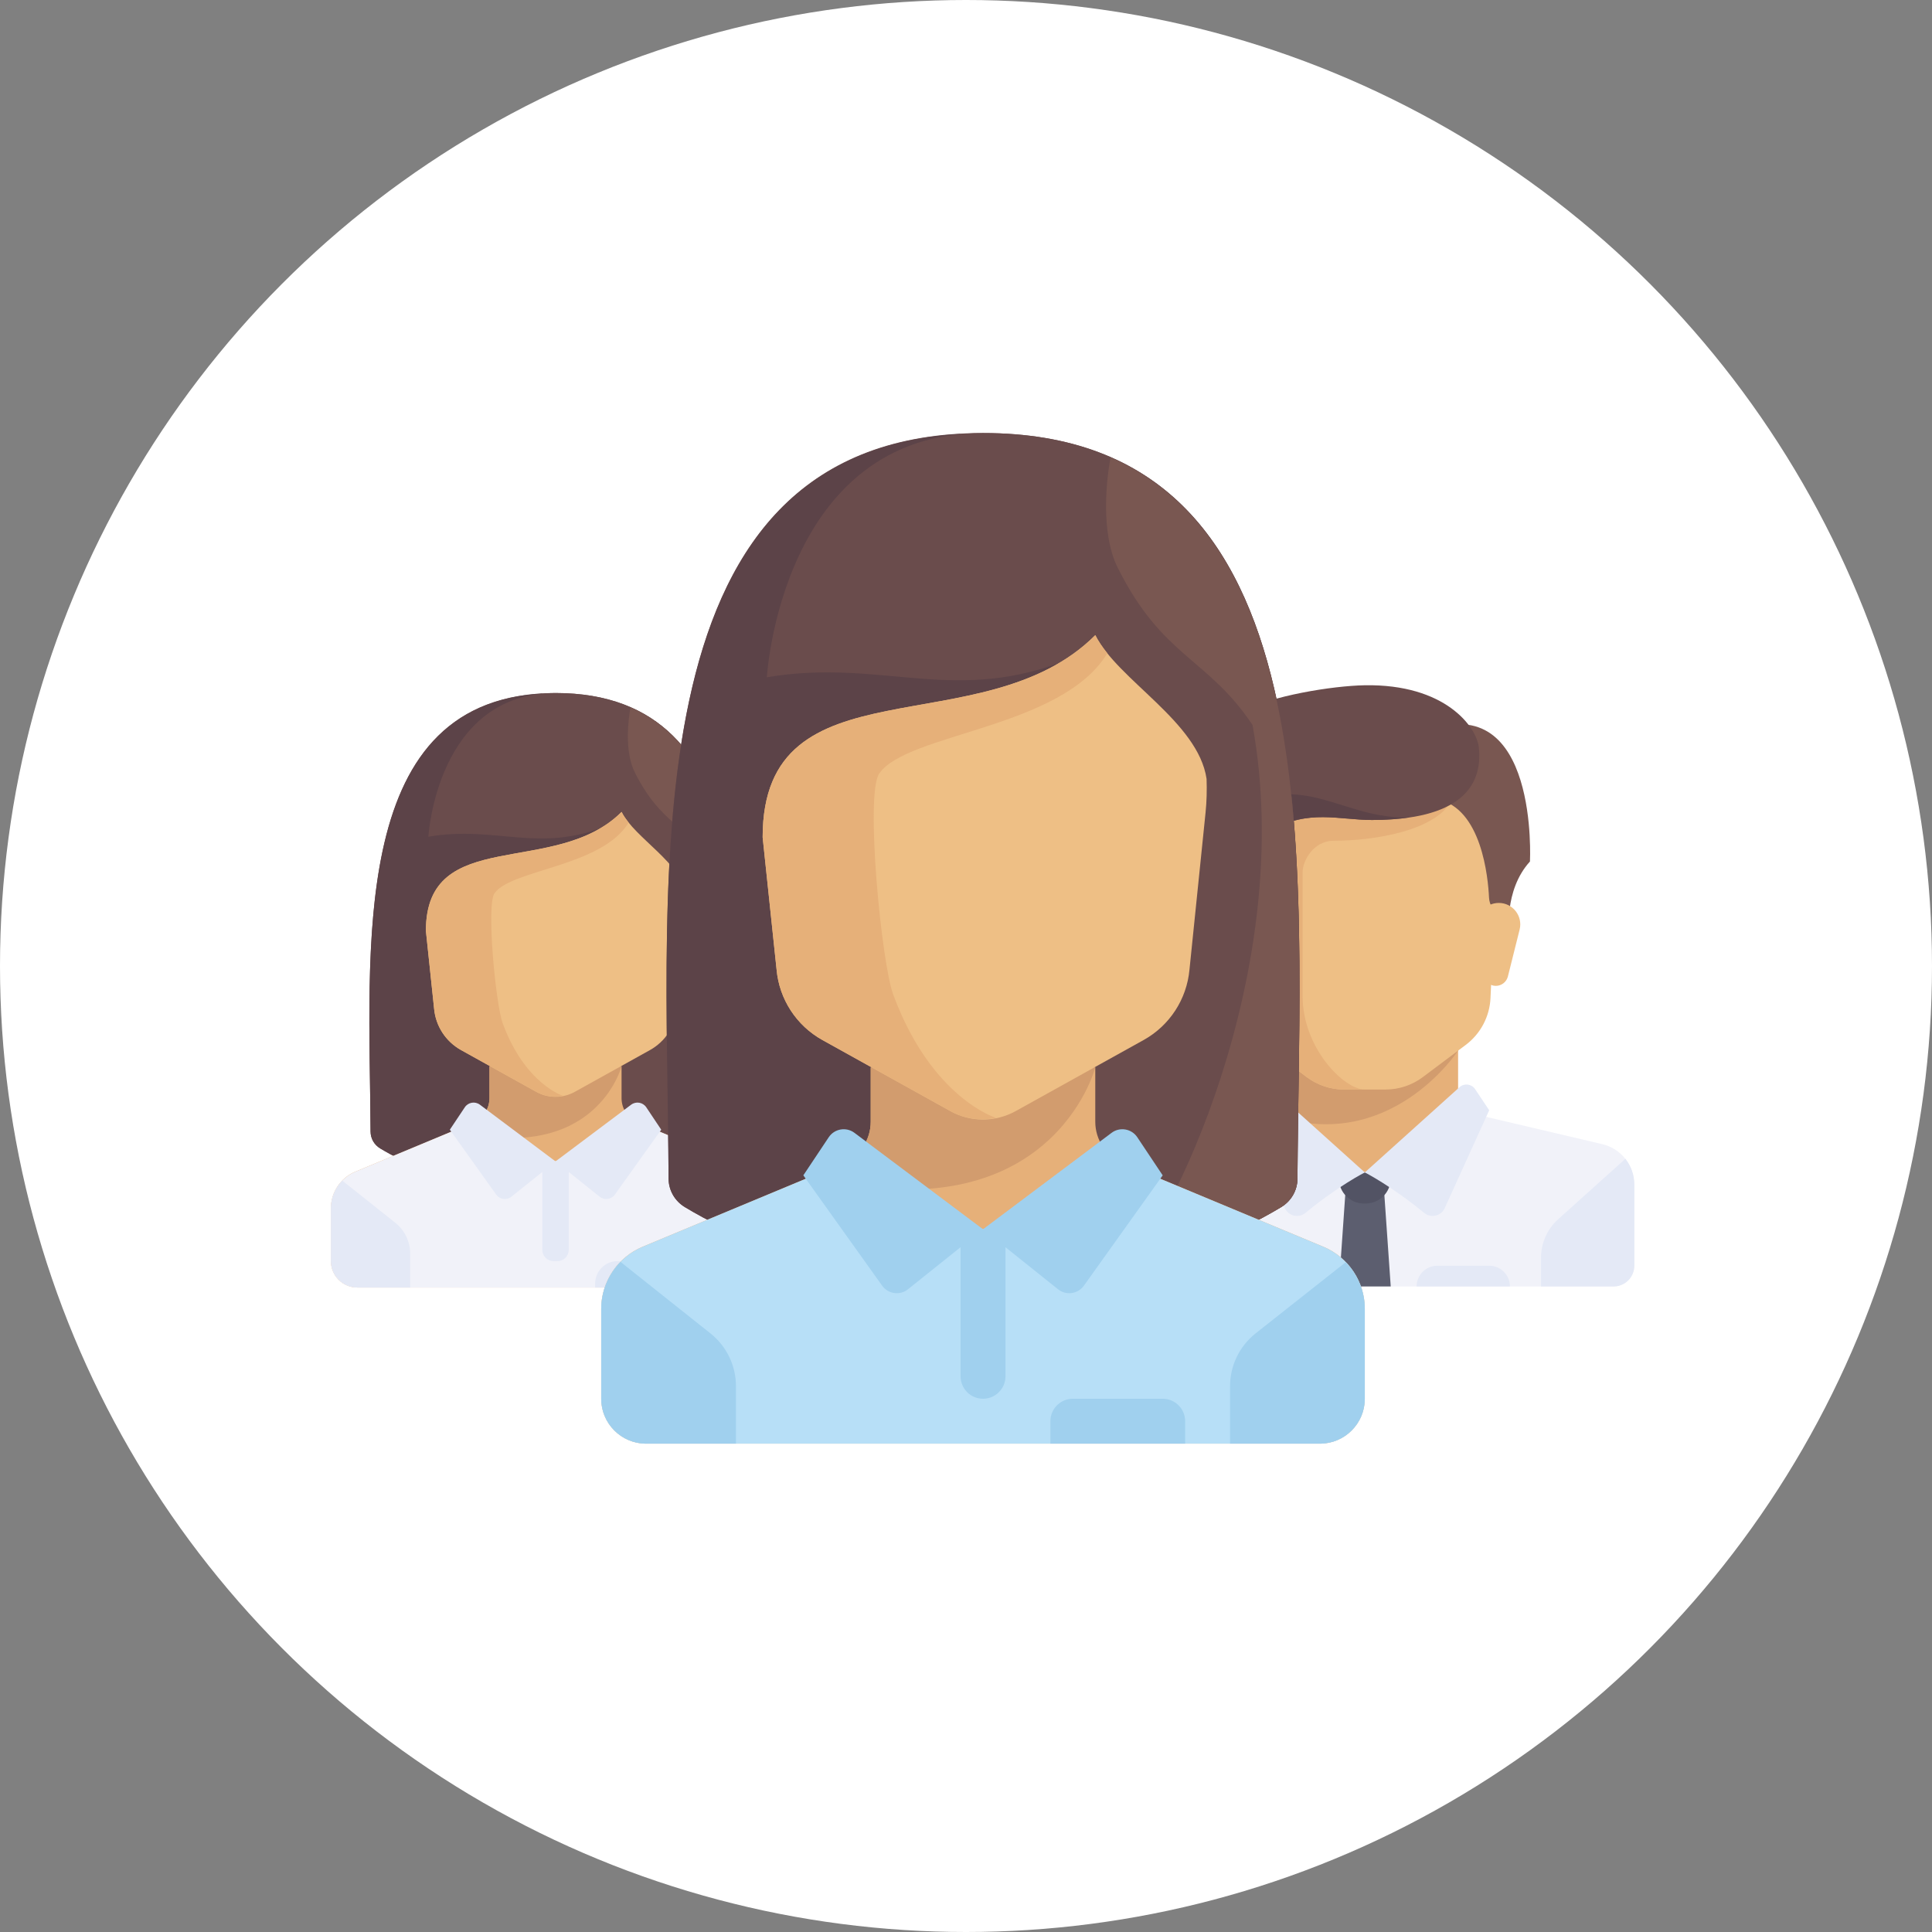 <?xml version="1.0" encoding="utf-8"?>
<!-- Generator: Adobe Illustrator 16.0.0, SVG Export Plug-In . SVG Version: 6.00 Build 0)  -->
<!DOCTYPE svg PUBLIC "-//W3C//DTD SVG 1.1//EN" "http://www.w3.org/Graphics/SVG/1.1/DTD/svg11.dtd">
<svg version="1.1" id="Layer_1" xmlns="http://www.w3.org/2000/svg" xmlns:xlink="http://www.w3.org/1999/xlink" x="0px" y="0px"
	 width="106px" height="106px" viewBox="0 0 106 106" enable-background="new 0 0 106 106" xml:space="preserve">
<rect x="0" y="0" width="106" height="106" fill="#808080" stroke="none"/>
<g>
	<circle fill="#FFFFFF" cx="53" cy="53" r="53"/>
	<g>
		<path fill="#6A4C4C" d="M30.479,38.023c-11.472,0-10.2,13.952-10.148,24.062c0.002,0.382,0.202,0.727,0.529,0.924
			c1.271,0.767,4.763,2.558,9.619,2.558c4.856,0,8.348-1.791,9.619-2.558c0.327-0.197,0.527-0.542,0.529-0.924
			C40.679,51.976,41.951,38.023,30.479,38.023L30.479,38.023z"/>
		<path fill="#5C4348" d="M29.74,38.053c-10.67,0.598-9.46,14.147-9.409,24.032c0.002,0.382,0.202,0.727,0.529,0.923
			c1.271,0.768,4.763,2.559,9.619,2.559l2.899-20.295"/>
		<path fill="#6A4C4C" d="M30.479,38.023c-6.523,0-6.976,7.883-6.976,7.883c3.76-0.635,6.07,0.951,9.875-0.635l-2.899,20.295
			c4.856,0,8.348-1.791,9.619-2.559c0.327-0.196,0.527-0.541,0.529-0.923C40.679,51.976,41.951,38.023,30.479,38.023L30.479,38.023z
			"/>
		<path fill="#795751" d="M40.626,62.085c0.045-8.688,0.983-20.202-6.031-23.274c-0.123,0.636-0.344,2.41,0.232,3.563
			c1.45,2.898,2.899,2.898,4.349,5.073c1.45,7.973-2.77,16.435-4.171,17.587l0,0c2.483-0.59,4.263-1.524,5.093-2.025
			C40.425,62.812,40.625,62.467,40.626,62.085L40.626,62.085z"/>
		<path fill="#E6B079" d="M41.462,64.284l-6.468-2.694c-0.54-0.226-0.892-0.754-0.892-1.339V58.5h-7.248v1.751
			c0,0.585-0.352,1.113-0.892,1.339l-6.467,2.694c-0.811,0.337-1.338,1.13-1.338,2.007v2.899c0,0.801,0.649,1.45,1.45,1.45h21.745
			c0.8,0,1.449-0.649,1.449-1.45v-2.899C42.8,65.414,42.272,64.621,41.462,64.284L41.462,64.284z"/>
		<path fill="#F1F2F9" d="M41.462,64.284l-6.253-2.605l-4.73,2.041l-4.73-2.041l-6.253,2.605c-0.811,0.337-1.338,1.13-1.338,2.007
			v2.899c0,0.801,0.649,1.45,1.45,1.45h21.745c0.8,0,1.449-0.649,1.449-1.45v-2.899C42.8,65.414,42.272,64.621,41.462,64.284
			L41.462,64.284z"/>
		<path fill="#D29C6E" d="M34.103,58.5h-7.248v1.751c0,0.585-0.352,1.113-0.892,1.339l-1.01,0.42
			C32.683,63.981,34.103,58.5,34.103,58.5L34.103,58.5z"/>
		<path fill="#E4E9F6" d="M21.689,67.088l-2.909-2.313c-0.39,0.397-0.624,0.938-0.624,1.517v2.899c0,0.801,0.649,1.45,1.45,1.45
			h2.899v-1.854C22.506,68.125,22.206,67.501,21.689,67.088L21.689,67.088z"/>
		<path fill="#E4E9F6" d="M42.8,69.19v-2.899c0-0.575-0.229-1.11-0.614-1.508l-2.919,2.305c-0.516,0.413-0.816,1.037-0.816,1.698
			v1.854h2.899C42.151,70.641,42.8,69.991,42.8,69.19L42.8,69.19z"/>
		<path fill="#E4E9F6" d="M30.587,69.19H30.37c-0.34,0-0.616-0.275-0.616-0.616v-4.853h1.45v4.853
			C31.204,68.915,30.928,69.19,30.587,69.19L30.587,69.19z"/>
		<path fill="#E4E9F6" d="M30.479,63.72l-4.148-3.11c-0.266-0.2-0.646-0.135-0.83,0.142l-0.82,1.229l2.543,3.561
			c0.193,0.271,0.574,0.324,0.834,0.116L30.479,63.72L30.479,63.72z"/>
		<path fill="#E4E9F6" d="M30.479,63.72l4.148-3.11c0.267-0.2,0.646-0.135,0.831,0.142l0.82,1.229l-2.543,3.561
			c-0.193,0.271-0.575,0.324-0.834,0.116L30.479,63.72L30.479,63.72z"/>
		<path fill="#EEBF85" d="M34.103,44.547c-3.624,3.624-10.736,0.725-10.736,6.523l0.45,4.271c0.087,0.955,0.641,1.806,1.479,2.271
			l4.127,2.293c0.657,0.364,1.455,0.364,2.112,0l4.127-2.293c0.839-0.466,1.393-1.316,1.479-2.271l0.52-5.073
			c0.037-0.36,0.045-0.724,0.033-1.085C37.422,47.338,34.828,45.996,34.103,44.547L34.103,44.547z"/>
		<path fill="#E6B079" d="M23.367,51.07l0.45,4.271c0.087,0.955,0.641,1.806,1.479,2.271l4.127,2.293
			c0.456,0.253,0.978,0.318,1.476,0.221l0,0c0,0-2.081-0.631-3.319-3.982c-0.379-1.027-0.906-6.464-0.453-7.128
			c0.896-1.313,5.889-1.45,7.365-3.886c-0.073-0.091-0.14-0.182-0.202-0.271c-0.005-0.008-0.011-0.016-0.016-0.022
			c-0.064-0.097-0.123-0.192-0.171-0.29C30.479,48.171,23.367,45.271,23.367,51.07L23.367,51.07z"/>
		<path fill="#E4E9F6" d="M35.77,69.19h-1.885c-0.68,0-1.232,0.552-1.232,1.232v0.218h4.349v-0.218
			C37.002,69.742,36.45,69.19,35.77,69.19L35.77,69.19z"/>
		<polygon fill="#E6B079" points="79.999,60.914 79.999,56.934 69.762,56.934 69.762,60.914 74.881,65.464 79.999,60.914 		"/>
		<path fill="#F1F2F9" d="M87.912,62.776l-7.037-1.656c-0.105-0.024-0.203-0.067-0.295-0.118l-5.699,3.324l-5.479-3.485
			c-0.141,0.134-0.317,0.232-0.518,0.279l-7.037,1.656c-1.027,0.241-1.754,1.158-1.754,2.214v4.454c0,0.628,0.51,1.138,1.138,1.138
			h27.298c0.628,0,1.137-0.51,1.137-1.138V64.99C89.666,63.935,88.94,63.018,87.912,62.776L87.912,62.776z"/>
		<path fill="#D29C6E" d="M69.762,56.934v4.199c6.447,2.324,10.237-3.49,10.237-3.49v-0.709H69.762L69.762,56.934L69.762,56.934z"/>
		<path fill="#EEBF85" d="M67.487,43.854l0.495,10.902c0.047,1.019,0.547,1.963,1.361,2.575l2.352,1.764
			c0.592,0.442,1.31,0.683,2.048,0.683h2.274c0.738,0,1.457-0.24,2.047-0.683l2.352-1.764c0.816-0.612,1.315-1.557,1.361-2.575
			l0.496-10.902H67.487L67.487,43.854L67.487,43.854z"/>
		<path fill="#E6B079" d="M73.174,46.128c2.275,0,5.688-0.568,6.497-2.274H67.487l0.495,10.902c0.047,1.019,0.546,1.963,1.361,2.575
			l2.352,1.764c0.591,0.442,1.31,0.683,2.047,0.683h1.139c-1.139,0-3.412-2.275-3.412-5.119c0-1.391,0-5.118,0-6.824
			C71.469,47.266,72.037,46.128,73.174,46.128L73.174,46.128z"/>
		<path fill="#E4E9F6" d="M85.492,66.891l3.685-3.311c0.309,0.392,0.489,0.884,0.489,1.41v4.454c0,0.628-0.509,1.138-1.137,1.138
			h-3.98v-1.575C84.549,68.199,84.891,67.431,85.492,66.891L85.492,66.891z"/>
		<polygon fill="#5C5E6F" points="76.303,70.582 73.459,70.582 73.814,65.464 75.947,65.464 76.303,70.582 		"/>
		<path fill="#525364" d="M76.303,64.326h-2.844v0.328c0,0.762,0.616,1.378,1.377,1.378h0.088c0.762,0,1.379-0.616,1.379-1.378
			V64.326L76.303,64.326L76.303,64.326z"/>
		<path fill="#E4E9F6" d="M69.682,59.648l5.199,4.678c0,0-1.457,0.735-3.253,2.217c-0.37,0.305-0.931,0.182-1.13-0.256l-2.442-5.373
			l0.772-1.158C69.021,59.467,69.424,59.416,69.682,59.648L69.682,59.648z"/>
		<path fill="#E4E9F6" d="M80.078,59.648l-5.197,4.678c0,0,1.455,0.735,3.252,2.217c0.371,0.305,0.932,0.182,1.13-0.256l2.442-5.373
			l-0.773-1.158C80.74,59.467,80.336,59.416,80.078,59.648L80.078,59.648z"/>
		<path fill="#795751" d="M78.328,40.086l0.533,3.768c2.434,0.486,2.784,4.306,2.835,5.396c0.009,0.198,0.072,0.389,0.18,0.556
			l0.929,1.44c0,0-0.318-2.381,1.137-3.98C83.941,47.266,84.441,37.811,78.328,40.086L78.328,40.086z"/>
		<path fill="#EEBF85" d="M83.375,51.003l-0.643,2.569c-0.076,0.304-0.35,0.518-0.663,0.518l0,0c-0.345,0-0.636-0.257-0.679-0.599
			l-0.328-2.628c-0.088-0.702,0.461-1.323,1.168-1.323h0.003C82.999,49.54,83.561,50.26,83.375,51.003L83.375,51.003z"/>
		<path fill="#6A4C4C" d="M68.032,39.066l0.841,0.575c-3.803,2.808-3.092,7.624-3.092,7.624c1.138,1.137,1.138,3.98,1.138,3.98
			l1.138-1.137c0,0-0.439-3.286,1.705-4.55c1.991-1.173,3.732-0.569,5.51-0.569c4.763,0,6.096-1.795,5.865-3.98
			c-0.12-1.131-1.85-3.487-6.256-3.412C73.102,37.628,69.762,38.166,68.032,39.066L68.032,39.066z"/>
		<path fill="#5C4348" d="M67.701,44.493c0,0-0.605-2.382,1.172-4.852c-3.803,2.808-3.092,7.624-3.092,7.624
			c1.137,1.137,1.137,3.98,1.137,3.98l1.139-1.137c0,0-0.439-3.286,1.705-4.55c1.99-1.173,3.732-0.569,5.51-0.569
			c0.774,0,1.449-0.052,2.051-0.141C73.654,44.973,71.492,42.194,67.701,44.493L67.701,44.493z"/>
		<path fill="#E6B079" d="M66.386,51.003l0.642,2.569c0.076,0.304,0.35,0.518,0.664,0.518l0,0c0.345,0,0.635-0.257,0.678-0.599
			l0.329-2.628c0.088-0.702-0.46-1.323-1.169-1.323h-0.002C66.762,49.54,66.199,50.26,66.386,51.003L66.386,51.003z"/>
		<path fill="#E4E9F6" d="M81.705,69.444h-2.844c-0.629,0-1.138,0.509-1.138,1.138l0,0h5.118l0,0
			C82.842,69.953,82.333,69.444,81.705,69.444L81.705,69.444z"/>
		<path fill="#6A4C4C" d="M53.934,23.759c-19.503,0-17.341,23.717-17.252,40.905c0.003,0.648,0.343,1.234,0.899,1.568
			c2.161,1.304,8.097,4.35,16.353,4.35s14.191-3.046,16.352-4.35c0.557-0.334,0.896-0.92,0.9-1.568
			C71.274,47.477,73.438,23.759,53.934,23.759L53.934,23.759z"/>
		<path fill="#5C4348" d="M52.677,23.808c-18.139,1.017-16.082,24.051-15.995,40.856c0.003,0.648,0.343,1.234,0.899,1.568
			c2.161,1.304,8.097,4.35,16.353,4.35l4.929-34.501"/>
		<path fill="#6A4C4C" d="M53.934,23.759c-11.09,0-11.86,13.4-11.86,13.4c6.392-1.078,10.319,1.617,16.789-1.078l-4.929,34.501
			c8.256,0,14.191-3.046,16.352-4.35c0.557-0.334,0.896-0.92,0.9-1.568C71.274,47.477,73.438,23.759,53.934,23.759L53.934,23.759z"
			/>
		<path fill="#795751" d="M71.186,64.664c0.076-14.77,1.67-34.345-10.254-39.566c-0.207,1.081-0.584,4.097,0.395,6.055
			c2.465,4.929,4.929,4.929,7.394,8.625c2.464,13.555-4.709,27.94-7.091,29.898l0,0c4.221-1.004,7.246-2.592,8.656-3.442
			C70.842,65.898,71.182,65.313,71.186,64.664L71.186,64.664z"/>
		<path fill="#E6B079" d="M72.605,68.402L61.611,63.82c-0.919-0.383-1.518-1.279-1.518-2.274v-2.978H47.772v2.978
			c0,0.995-0.598,1.892-1.517,2.274l-10.995,4.582c-1.377,0.574-2.275,1.92-2.275,3.412v4.929c0,1.36,1.104,2.464,2.464,2.464
			h36.965c1.361,0,2.465-1.104,2.465-2.464v-4.929C74.881,70.322,73.982,68.977,72.605,68.402L72.605,68.402z"/>
		<path fill="#B7DFF7" d="M72.605,68.402l-10.631-4.43l-8.041,3.471l-8.042-3.471l-10.63,4.43c-1.377,0.574-2.275,1.92-2.275,3.412
			v4.929c0,1.36,1.104,2.464,2.464,2.464h36.965c1.361,0,2.465-1.104,2.465-2.464v-4.929C74.881,70.322,73.982,68.977,72.605,68.402
			L72.605,68.402z"/>
		<path fill="#D29C6E" d="M60.094,58.568H47.772v2.978c0,0.995-0.598,1.892-1.517,2.274l-1.717,0.716
			C57.68,67.887,60.094,58.568,60.094,58.568L60.094,58.568z"/>
		<path fill="#A0D0EE" d="M38.992,73.168l-4.946-3.934c-0.663,0.678-1.06,1.594-1.06,2.58v4.929c0,1.36,1.104,2.464,2.464,2.464
			h4.929v-3.152C40.379,74.932,39.869,73.87,38.992,73.168L38.992,73.168z"/>
		<path fill="#A0D0EE" d="M74.881,76.743v-4.929c0-0.979-0.391-1.889-1.045-2.564l-4.961,3.918
			c-0.877,0.702-1.388,1.764-1.388,2.887v3.152h4.929C73.777,79.207,74.881,78.104,74.881,76.743L74.881,76.743z"/>
		<path fill="#A0D0EE" d="M53.934,76.743L53.934,76.743c-0.681,0-1.232-0.552-1.232-1.232v-8.065h2.465v8.065
			C55.166,76.191,54.613,76.743,53.934,76.743L53.934,76.743z"/>
		<path fill="#A0D0EE" d="M53.934,67.443l-7.053-5.289c-0.453-0.34-1.098-0.229-1.412,0.241l-1.394,2.091l4.324,6.053
			c0.329,0.46,0.977,0.551,1.418,0.197L53.934,67.443L53.934,67.443z"/>
		<path fill="#A0D0EE" d="M53.934,67.443l7.053-5.289c0.452-0.34,1.098-0.229,1.411,0.241l1.394,2.091l-4.324,6.053
			c-0.328,0.46-0.977,0.551-1.418,0.197L53.934,67.443L53.934,67.443z"/>
		<path fill="#EEBF85" d="M60.094,34.849c-6.16,6.161-18.251,1.232-18.251,11.09l0.765,7.261c0.147,1.625,1.089,3.07,2.515,3.862
			l7.016,3.897c1.117,0.621,2.474,0.621,3.59,0l7.016-3.897c1.426-0.792,2.367-2.237,2.516-3.862l0.883-8.623
			c0.063-0.613,0.076-1.229,0.055-1.845C65.736,39.595,61.326,37.313,60.094,34.849L60.094,34.849z"/>
		<path fill="#E6B079" d="M41.843,45.938l0.765,7.261c0.147,1.625,1.089,3.07,2.515,3.862l7.016,3.897
			c0.775,0.431,1.663,0.542,2.508,0.375l0,0c0,0-3.537-1.071-5.642-6.771c-0.645-1.745-1.541-10.986-0.77-12.116
			c1.522-2.232,10.011-2.464,12.519-6.606c-0.123-0.154-0.238-0.308-0.342-0.462c-0.009-0.012-0.02-0.025-0.027-0.038
			c-0.109-0.164-0.208-0.328-0.291-0.493C53.934,41.01,41.843,36.081,41.843,45.938L41.843,45.938z"/>
		<path fill="#A0D0EE" d="M63.791,76.743h-4.929c-0.681,0-1.232,0.552-1.232,1.231v1.232h7.394v-1.232
			C65.023,77.295,64.471,76.743,63.791,76.743L63.791,76.743z"/>
	</g>
</g>
</svg>
